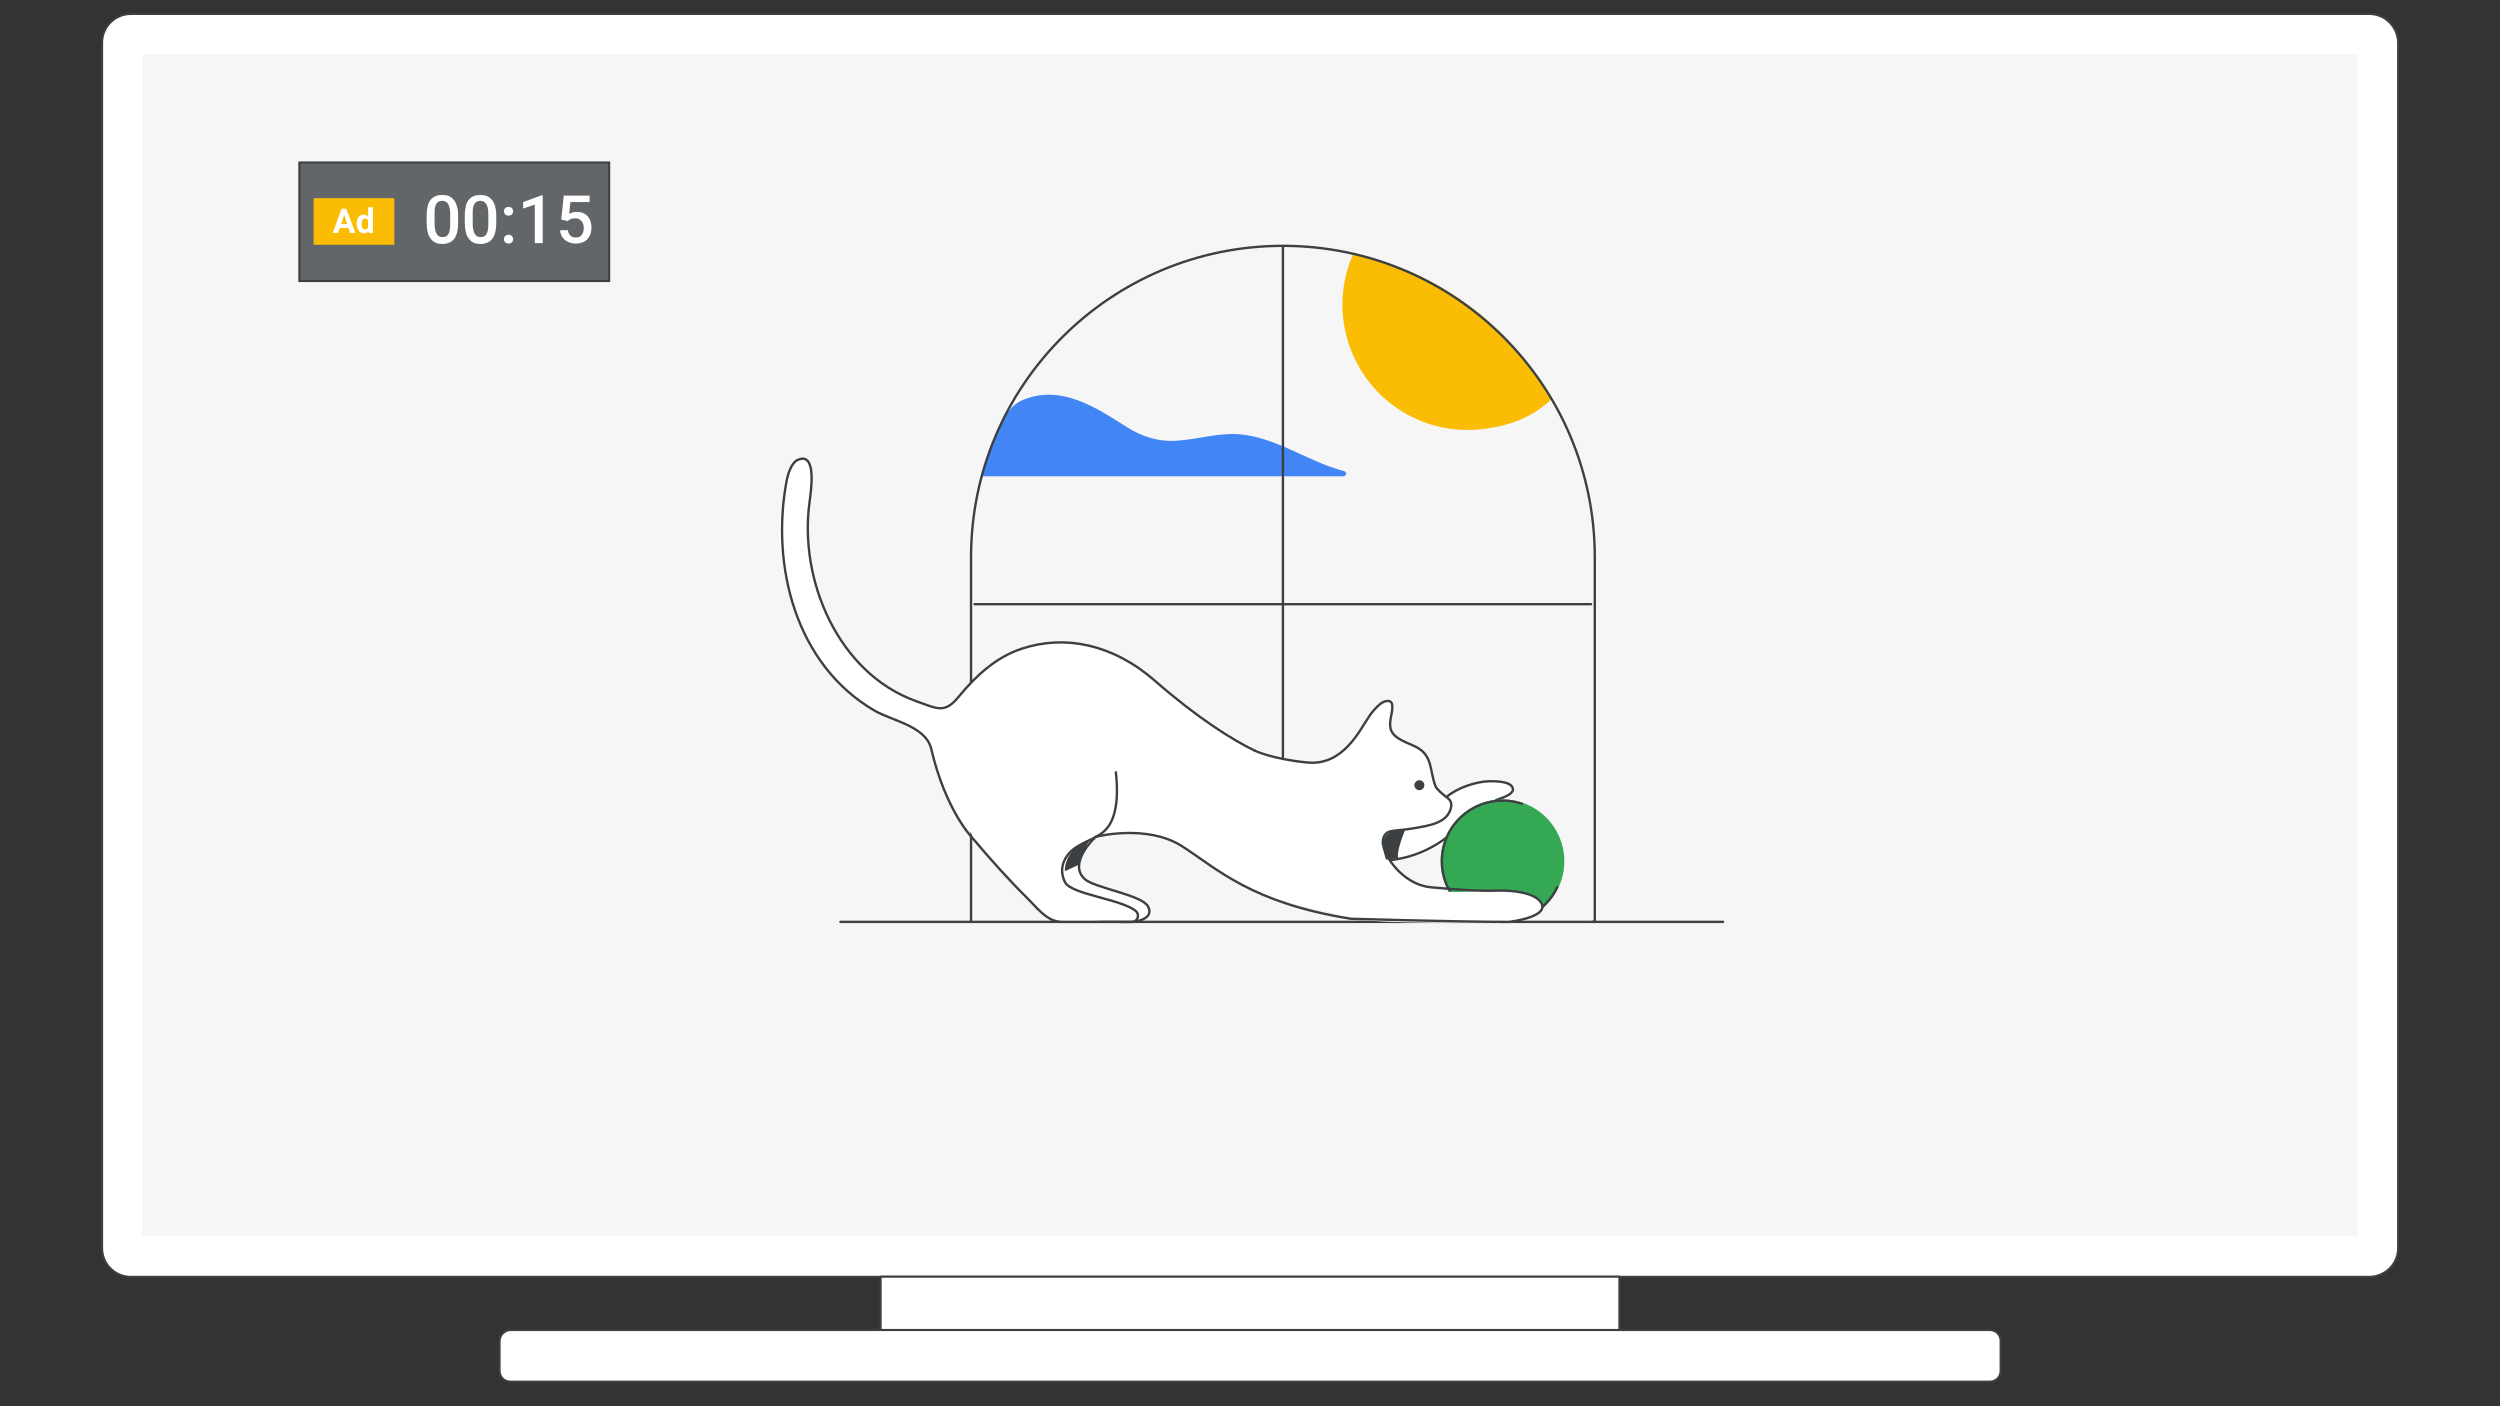 <svg enable-background="new 0 0 1200 675" viewBox="0 0 1200 675" xmlns="http://www.w3.org/2000/svg"><rect x="0" y="0" width="1200" height="675" fill="#333333" stroke="none"/><path d="m49 20.5c0-7.6 6.1-13.7 13.7-13.8h1074.6c7.6 0 13.7 6.2 13.8 13.8v578.6c0 7.6-6.2 13.7-13.8 13.8h-1074.6c-7.6-.1-13.7-6.2-13.7-13.8z" fill="#fff" stroke="#3c4043" stroke-linecap="round" stroke-linejoin="round"/><path d="m68.3 26.1h1063.3v567.3h-1063.3z" fill="#f6f6f6"/><path d="m422.7 612.8h354.6v25.8h-354.6z" fill="#fff" stroke="#3c4043" stroke-linecap="round" stroke-linejoin="round"/><path d="m245.1 638.4h710c2.9 0 5.2 2.3 5.2 5.2v.1 14.3c0 2.9-2.3 5.2-5.2 5.2 0 0 0 0-.1 0h-710c-2.9 0-5.2-2.3-5.2-5.2 0 0 0 0 0-.1v-14.3c.1-2.8 2.4-5.1 5.3-5.2z" fill="#fff" stroke="#3c4043" stroke-linecap="round" stroke-linejoin="round"/><path d="m100.5 26.1h1000.3v561.7h-1000.3z" fill="#f6f6f6"/><path d="m143.7 78h148.7v56.9h-148.7z" fill="#636669"/><path d="m291.9 78.5v55.9h-147.7v-55.9zm1-1h-149.7v57.9h149.7z" fill="#3c4043"/><path d="m150.8 95.4h38.2v21.8h-38.2z" fill="#fbbc04" stroke="#fbbc04" stroke-linecap="round" stroke-linejoin="round" stroke-width=".56"/><path d="m167.3 109.4h-4.2l-.8 2.4h-2.6l4.3-11.6h2.2l4.4 11.6h-2.6zm-3.5-1.9h2.9l-1.5-4.3z" fill="#fff"/><path d="m171.2 107.4c-.1-1.1.3-2.3.9-3.2.6-.8 1.5-1.2 2.5-1.2.8 0 1.6.4 2.1 1v-4.5h2.3v12.3h-2l-.1-.9c-.5.7-1.3 1.1-2.2 1.1-1 0-1.9-.4-2.4-1.2-.8-1-1.1-2.2-1.1-3.4zm2.4.2c0 .6.1 1.3.4 1.9.3.4.7.7 1.2.6.6 0 1.2-.3 1.5-.9v-3.4c-.3-.6-.9-.9-1.5-.9-1.1 0-1.6.9-1.6 2.7z" fill="#fff"/><g enable-background="new" fill="#fff"><path d="m219.9 103.3v3.8c0 1.8-.2 3.3-.5 4.6-.4 1.3-.9 2.3-1.5 3.1-.7.8-1.5 1.4-2.4 1.7-.9.4-1.9.6-3.1.6-.9 0-1.7-.1-2.5-.3s-1.5-.6-2.1-1.1-1.1-1.1-1.6-1.9-.8-1.7-1-2.8-.4-2.4-.4-3.8v-3.8c0-1.8.2-3.3.5-4.6s.9-2.3 1.5-3c.7-.8 1.5-1.4 2.4-1.7.9-.4 1.9-.5 3.1-.5.9 0 1.8.1 2.5.3.8.2 1.5.6 2.1 1.1s1.1 1.1 1.6 1.9c.4.8.8 1.7 1 2.8.3.9.4 2.2.4 3.6zm-3.8 4.3v-4.9c0-.9-.1-1.7-.2-2.4s-.3-1.3-.5-1.8-.5-.9-.8-1.2-.7-.5-1-.7c-.4-.1-.8-.2-1.3-.2-.6 0-1.1.1-1.6.3s-.9.6-1.2 1.1-.6 1.1-.7 1.9c-.2.8-.2 1.8-.2 2.9v4.9c0 .9.1 1.7.2 2.4s.3 1.3.5 1.8.5.9.8 1.2.6.6 1 .7.8.2 1.3.2c.6 0 1.1-.1 1.6-.3s.9-.6 1.2-1.1.6-1.2.7-2 .2-1.6.2-2.8z"/><path d="m238.2 103.3v3.8c0 1.8-.2 3.3-.5 4.6-.4 1.3-.9 2.3-1.5 3.1-.7.8-1.5 1.4-2.4 1.7-.9.4-1.9.6-3.1.6-.9 0-1.7-.1-2.5-.3s-1.5-.6-2.1-1.1-1.1-1.1-1.6-1.9-.8-1.7-1-2.8-.4-2.4-.4-3.8v-3.8c0-1.8.2-3.3.5-4.6s.9-2.3 1.5-3c.7-.8 1.5-1.4 2.4-1.7.9-.4 1.9-.5 3.1-.5.9 0 1.8.1 2.5.3.8.2 1.5.6 2.1 1.1s1.1 1.1 1.6 1.9c.4.8.8 1.7 1 2.8.3.9.4 2.2.4 3.6zm-3.8 4.3v-4.9c0-.9-.1-1.7-.2-2.4s-.3-1.3-.5-1.8-.5-.9-.8-1.2-.7-.5-1-.7c-.4-.1-.8-.2-1.3-.2-.6 0-1.1.1-1.6.3s-.9.6-1.2 1.1-.6 1.1-.7 1.9c-.2.8-.2 1.8-.2 2.9v4.9c0 .9.1 1.7.2 2.4s.3 1.3.5 1.8.5.9.8 1.2.6.6 1 .7.8.2 1.3.2c.6 0 1.1-.1 1.6-.3s.9-.6 1.2-1.1.6-1.2.7-2 .2-1.6.2-2.8z"/><path d="m241.9 114.8c0-.6.2-1.1.6-1.5s.9-.6 1.6-.6 1.2.2 1.6.6.6.9.6 1.5-.2 1.1-.6 1.5-.9.6-1.6.6-1.2-.2-1.6-.6-.6-.9-.6-1.5zm0-13.4c0-.6.2-1.1.6-1.5s.9-.6 1.6-.6 1.2.2 1.6.6.6.9.6 1.5-.2 1.1-.6 1.5-.9.6-1.6.6-1.2-.2-1.6-.6-.6-.9-.6-1.5z"/><path d="m260.5 93.7v23h-3.8v-18.5l-5.6 1.9v-3.1l9-3.3z"/><path d="m272.4 106.1-3-.7 1.2-11.5h12.4v3.1h-9.2l-.6 5.6c.4-.2.9-.4 1.5-.6s1.3-.3 2.2-.3c1.1 0 2.1.2 2.9.5.9.4 1.6.9 2.2 1.5.6.7 1.1 1.5 1.4 2.4.3 1 .5 2 .5 3.2 0 1.1-.2 2.1-.5 3s-.8 1.7-1.4 2.4-1.4 1.3-2.3 1.6c-.9.4-2.1.6-3.3.6-1 0-1.9-.1-2.7-.4-.9-.3-1.7-.7-2.4-1.2-.7-.6-1.2-1.2-1.7-2-.4-.8-.7-1.8-.7-2.8h3.7c.1.7.3 1.4.6 1.9s.7.9 1.3 1.2c.5.3 1.2.4 1.9.4.6 0 1.2-.1 1.7-.3s.8-.6 1.2-1c.3-.4.5-.9.7-1.5s.2-1.2.2-1.9-.1-1.3-.3-1.8c-.2-.6-.4-1-.8-1.4-.3-.4-.8-.7-1.3-1s-1.1-.3-1.8-.3c-.9 0-1.6.1-2.1.4s-1 .5-1.5.9z"/></g><path d="m492 191.6c17.7-6.8 34.1 4 48.4 13.1 7.8 5 15.7 7.5 25 6.8 9.7-.7 19.1-3.7 28.9-3.1 18.2 1.3 33.3 13.2 50.8 17.7.7.1 1.1.8 1 1.5-.1.6-.7 1-1.3 1h-173.9c2.2-7 4.9-14 7.8-20.8 2-4.6 4.4-10.4 8.5-13.6 1.4-1.1 3-2 4.8-2.6z" fill="#4285f4"/><g stroke-width="1.15"><path d="m649.8 122.7c-13 30.2 1 65.3 31.2 78.3 9.9 4.3 20.8 5.7 31.5 4.3 12.7-1.7 22.7-5.7 31.4-13.7-19.9-35.4-54.6-61.3-94.1-68.9z" fill="#fbbc04" stroke="#fbbc04" stroke-miterlimit="10"/><path d="m615.8 118.7v271.5" fill="none" stroke="#3c4043" stroke-linecap="round" stroke-linejoin="round"/><path d="m763.7 290h-295.9" fill="none" stroke="#3c4043" stroke-linecap="round" stroke-linejoin="round"/><path d="m466.1 442.5h-62.7" fill="none" stroke="#3c4043" stroke-linecap="round" stroke-linejoin="round"/><path d="m827.1 442.5h-62.7" fill="none" stroke="#3c4043" stroke-linecap="round" stroke-linejoin="round"/><path d="m765.5 267.5c0-82.6-67-149.5-149.7-149.5s-149.7 67-149.7 149.5v175h299.4z" fill="none" stroke="#3c4043" stroke-linecap="round" stroke-linejoin="round"/></g><path d="m663.7 412.1c-3.4-2.5-4.2-7.4-1.7-10.8 1.1-1.5 2.7-2.6 4.6-3 .9-.2 1.8-.5 2.7-.9 7.3-2.8 36.2-23.5 47.8-22.3 0 0 8.3.2 8.4 5.5 0 4.4-12.7 6-14.9 7.3-5.4 3.2-8.7 9.1-13.4 13-4.9 4-9.7 8.1-15.9 9.8-2.8.8-15 3.4-17.5 1.6 0-.1 0-.2-.1-.2z" fill="#fff"/><path d="m667 412.9c12.4-1.3 23.9-6.8 32.7-15.6" fill="none" stroke="#3c4043" stroke-linecap="round" stroke-linejoin="round" stroke-width="1.15"/><path d="m717.9 384.2c1.2-.8 10.4-2.8 7.9-6.6-1.7-2.7-8.6-2.6-11.1-2.6-6.4.2-15.4 3.2-20.3 7.5" fill="none" stroke="#3c4043" stroke-linecap="round" stroke-linejoin="round" stroke-width="1.15"/><path d="m525.1 402.5s-12.5 12-4.5 19.4c4.5 4.3 27.3 7.6 30.4 13.1 3.6 6.5-7.2 7.5-7.2 7.5s-31.1.9-34.8-5.8-6.6-34.8 16.1-34.2z" fill="#fff" stroke="#3c4043" stroke-miterlimit="10" stroke-width="1.15"/><path d="m511.1 418.2 6.9-3.2s4.1-12.5 6.6-13.4c.1.1-13.5 4.7-13.5 16.6z" fill="#3c4043"/><path d="m721.2 442.5c16.1 0 29.1-13 29.1-29.1s-13-29.1-29.1-29.1-29.1 13-29.1 29.1 13 29.1 29.1 29.1z" fill="#34a853" stroke="#34a853" stroke-miterlimit="10" stroke-width="1.15"/><path d="m730.5 385.8c-15.3-5.1-31.8 3.1-36.9 18.3-5.1 15.3 3.1 31.8 18.3 36.9 14 4.7 29.4-1.8 35.6-15.2" fill="none" stroke="#3c4043" stroke-linecap="round" stroke-linejoin="round" stroke-width="1.15"/><path d="m739.9 433.6c-2.5-5.3-10.5-7.3-36.2-5.6s-31.5-10.9-37-15.6c-.5-.4-.9-.9-1.3-1.3l-2.1-5.4c0 .6.1 1.1.2 1.7-.1-.6-.2-1.2-.2-1.8v.1c0-1.6.6-3.1 1.6-4.3 0 0 .1-.1.1-.1.1-.1.3-.2.4-.3.3-.2.6-.4.9-.5.1 0 .1-.1.2-.2.2-.1.5-.2.7-.2 3.3-.5 22.7-4.3 26.4-7.4s3.2-8.3 3.2-8.3-5-4.4-7.7-7.1-1.7-7.3-4.7-14-13.3-8.4-16.2-12c-2.6-3.3-.4-14.6-.4-14.6-.1.5-5.7 1.9-6.4 2.5-1.5 1.3-2.8 2.8-3.8 4.4-2.1 3.1-3.7 6.6-5.9 9.8-6 8.4-17 14.2-27.4 12.9-7.2-.9-14.2-3.7-20.7-6.8-15.7-7.5-30.1-17.9-43.7-28.7-45.7-37.5-81.3-18.4-92.7-4.4-11.9 14.6-16.7 15.3-32.7 7.8-24.6-11.5-29.6-26.5-39.1-42.4-6.8-20.6-9.1-36.6-6.1-57.9 1.1-3.9.4-11.5-3-13.7-3.7-2.4-7.5 5.8-9.7 9.6 0 10.2-2.5 15.9-2.5 24.2 0 21.7 6.6 37.9 15.2 57.6 9.2 15 22.5 25.4 38.1 33.5 5.5 1.8 10.5 4.8 14.7 8.7 4.4 4.4 5.8 10.9 7.5 16.8 12.8 29.3 29.6 47.6 52.7 70.1 3.4 2.8 39.4.7 39.4.7s6.2 1.3 3-3.4-30.3-10.5-33.5-13.7c-2.7-2.7-1.9-9.4 0-12.2 8-12.1 25.2-13.3 38.2-11.8 19.9 2.4 33.4 18.7 50.9 26.6 15.3 6.9 32.3 8.5 48.2 13.8 9.1 3 72.8 2.3 76 1.9s17.9-3.6 15.4-9zm-76-24.8c0-.1-.1-.2-.1-.3.1.1.1.2.1.3z" fill="#fff"/><path d="m681.3 379.3c1.3 0 2.4-1.1 2.4-2.4s-1.1-2.4-2.4-2.4-2.4 1.1-2.4 2.4c0 1.3 1.1 2.4 2.4 2.4z" fill="#3c4043"/><path d="m535.6 370.7c1 8.2 1.3 21.5-5.1 27.8-4.4 4.4-11 5.5-15.7 9.5s-6.5 9.9-3.5 15.6c3.1 5.7 27.3 8.1 33.9 13.7 1.2 1.1 1.4 3 .3 4.2-.6.7-1.4 1-2.3 1h-33.6c-7 0-12.1-7.1-16.6-11.5-9.2-9.1-17.7-18.7-26-28.5 0 0-12.9-12.8-20-43-2.6-11-18.8-13.5-27.2-18.4-37.9-22-49.9-69.6-42.2-110.4.5-2.9 2.3-8.6 5.2-9.9 9.7-4.5 6.3 16 5.8 20.1-5.2 37.4 13.6 82.1 51 95.6 10.4 3.7 13.8 6.2 20.6-2.1 8.1-9.9 17.9-19 30.2-23 20.4-6.8 43.5-2.5 64 15.4s37.3 28.4 47.9 33.5" fill="none" stroke="#3c4043" stroke-linecap="round" stroke-linejoin="round" stroke-width="1.15"/><path d="m674.4 398.5s-4.4 10.5-3.2 13.5l-5.9.6s-3.1-8 0-11.6 9.1-2.5 9.1-2.5z" fill="#3c4043"/><path d="m525.8 401.7s24.6-6.4 41.6 4.5 33.3 27.2 81 34.8c0 0 50.1 1.5 76 1.5 0 0 19.1-2.2 15.5-8.9-2.7-5.1-13.8-6.4-21.5-6.1-7.5.3-17-.3-31.5-1.6s-24.2-17.2-23.1-22.7 4.9-4 14-5.5c8.3-1.4 17.5-2.6 18.8-10.7.2-1.5-.4-3-1.6-3.8-2.1-1.6-5.4-4.3-6-5.9-2.8-7.4-1.3-14.2-8.6-18.4-3.9-2.3-11.6-3.9-12.9-9.1-.9-3.8 1-7.3.8-11-.2-3.5-3.8-2.5-5.8-.9-2 1.7-3.7 3.6-5.2 5.8-4.8 7-12.6 24-29.8 22.3s-25.2-5.7-25.2-5.7" fill="none" stroke="#3c4043" stroke-linecap="round" stroke-linejoin="round" stroke-width="1.15"/></svg>